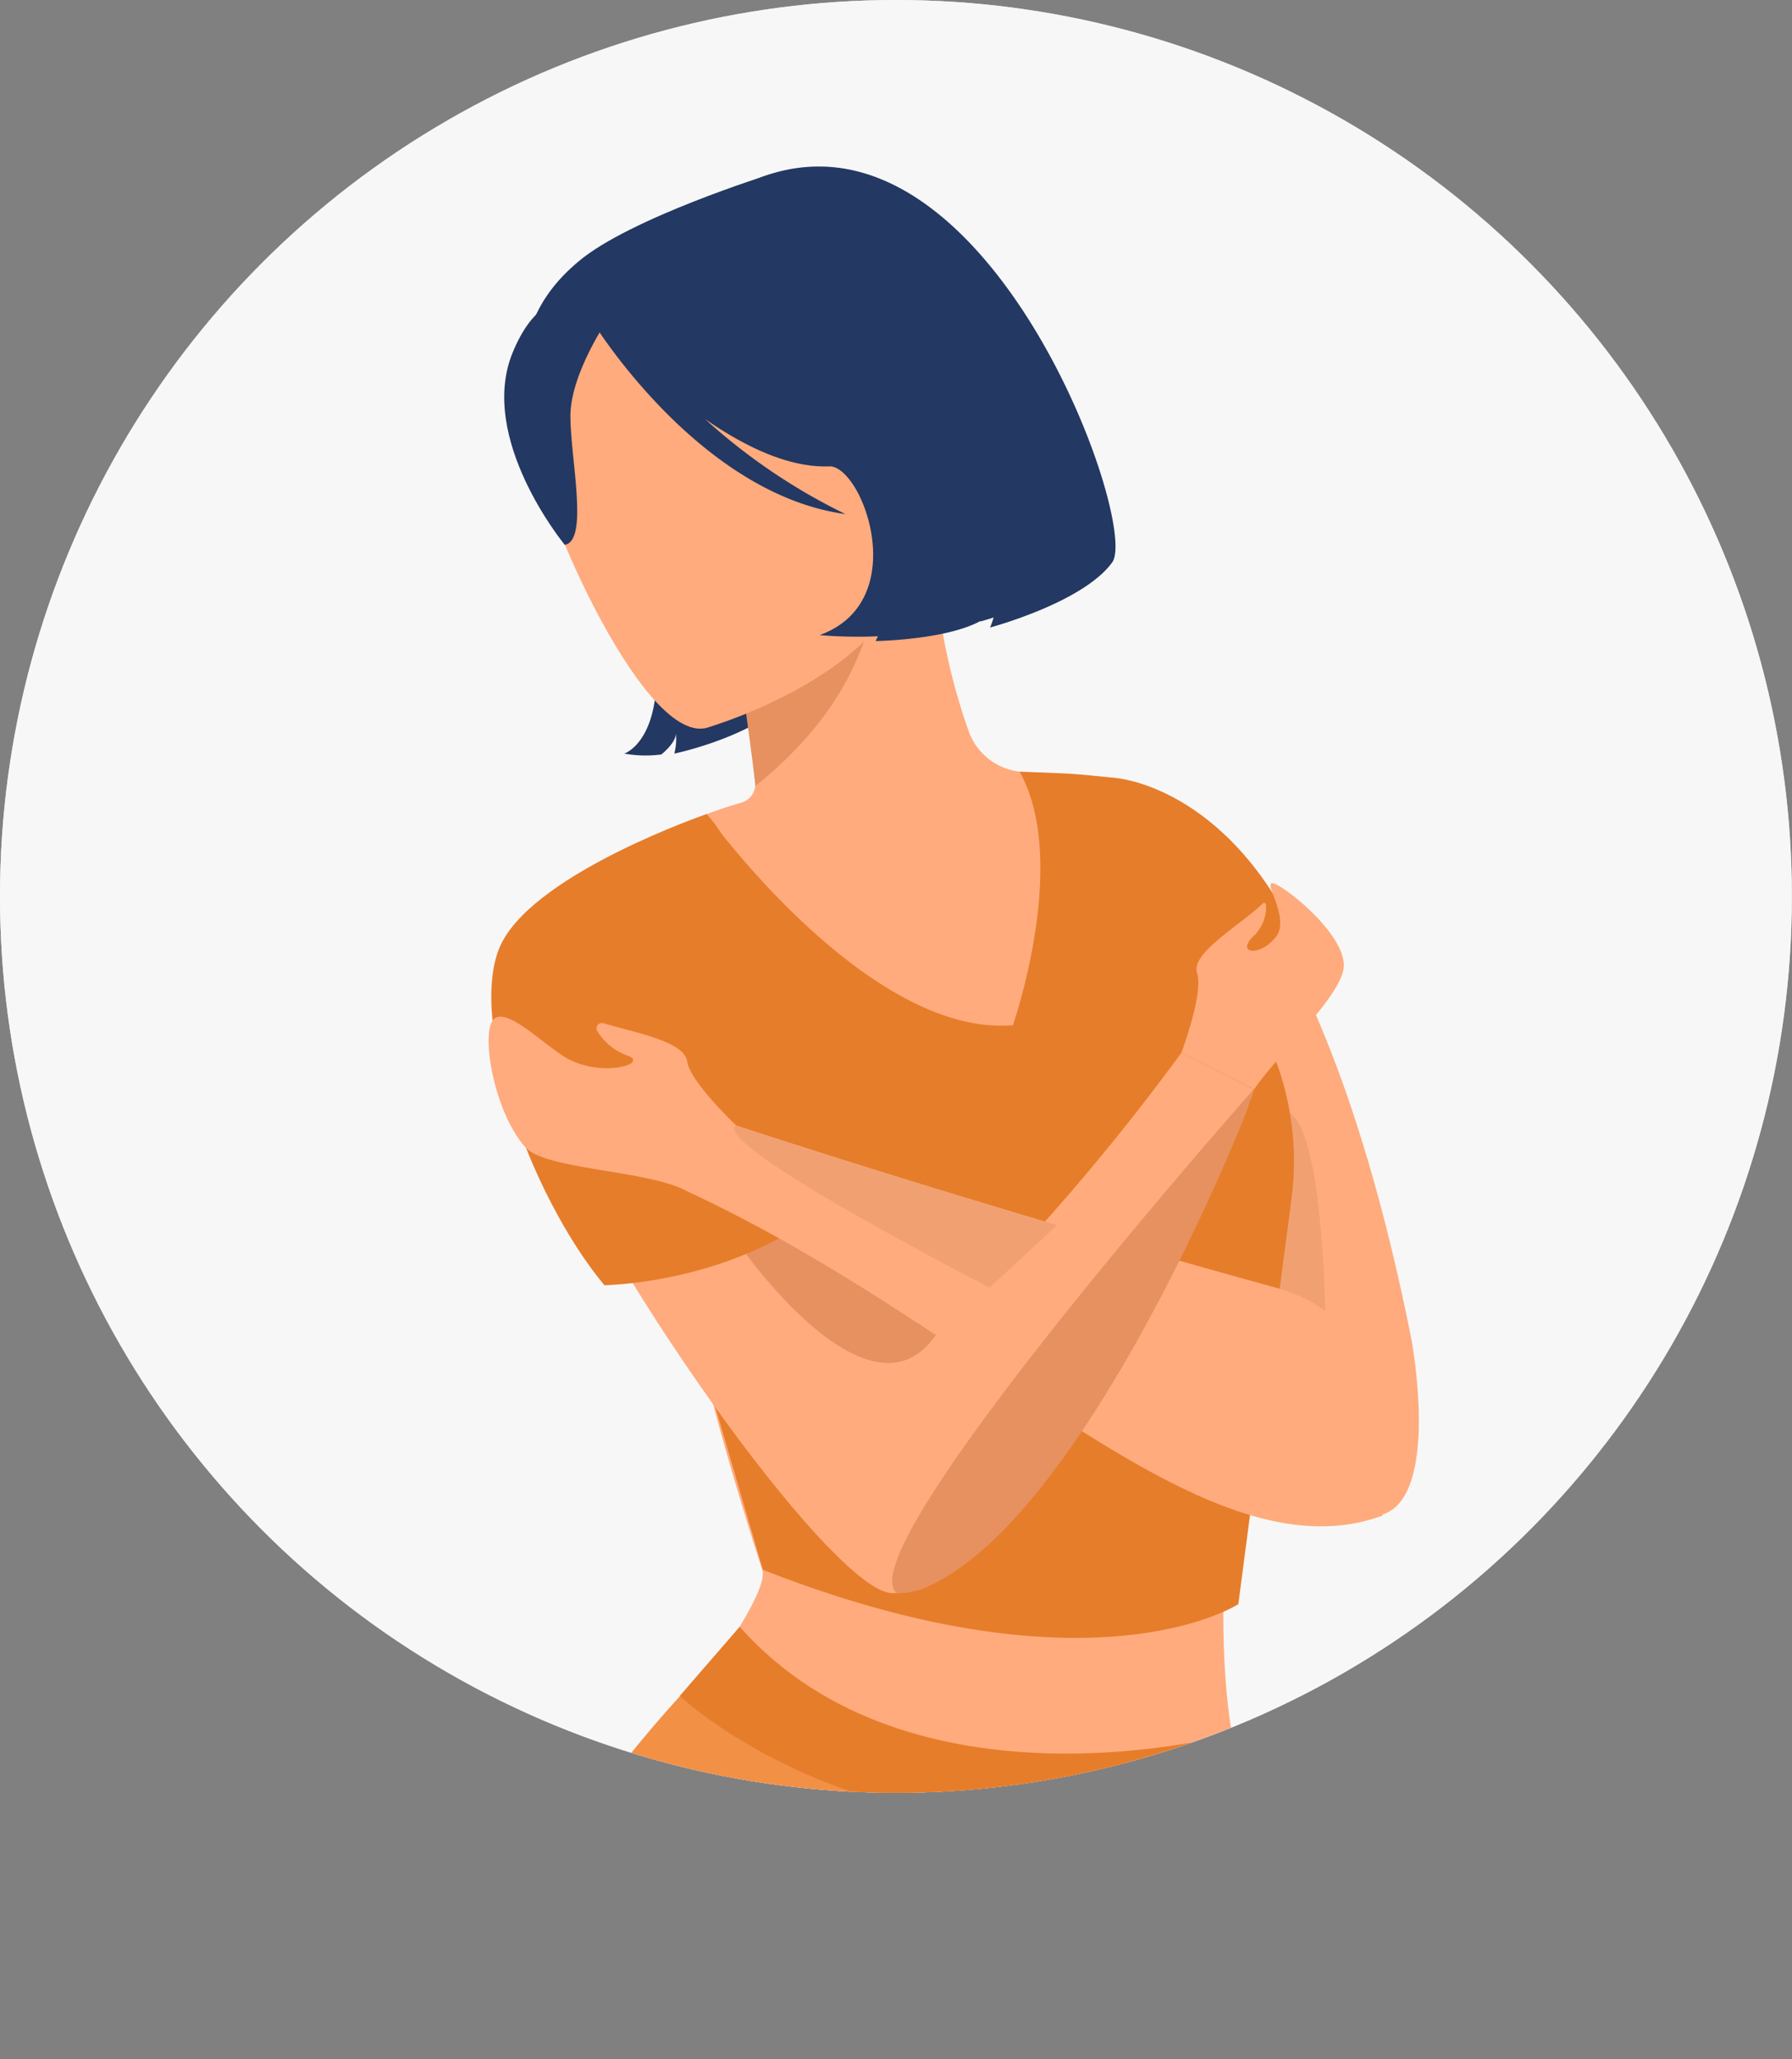 <?xml version="1.0" encoding="UTF-8"?> <svg xmlns="http://www.w3.org/2000/svg" xmlns:xlink="http://www.w3.org/1999/xlink" width="140.37" height="161.21" viewBox="0 0 140.37 161.21"><rect x="0" y="0" width="140.37" height="161.21" fill="#808080" stroke="none"/> <defs> <style>.cls-1{fill:none;}.cls-2{fill:#e8e8e8;}.cls-3{fill:#f7f7f7;}.cls-4{clip-path:url(#clip-path);}.cls-5{fill:#ffab7d;}.cls-6{fill:#233862;}.cls-7{fill:#e6915f;}.cls-8{fill:#f1a171;}.cls-9{fill:#e67d2b;}.cls-10{fill:#f29046;}</style> <clipPath id="clip-path"> <circle class="cls-1" cx="70.18" cy="70.18" r="70.18"></circle> </clipPath> </defs> <title>gРесурс 17</title> <g id="Слой_2" data-name="Слой 2"> <g id="Layer_1" data-name="Layer 1"> <circle class="cls-2" cx="70.18" cy="70.18" r="70.18"></circle> <circle class="cls-3" cx="70.18" cy="70.18" r="70.18"></circle> <g class="cls-4"> <path class="cls-5" d="M87.38,60.91c-2.51-.25-4.89-.4-7.12-.47a4.82,4.82,0,0,1-4.36-3.13,48.42,48.42,0,0,1-2.59-11.72l-.88.28L57.66,50.46s.84,4.71,1.33,9.18c.06.55.12,1.1.16,1.64a1.47,1.47,0,0,1-1.06,1.55c-7.08,2.09-10,4.78-10,4.78A263.92,263.92,0,0,0,59.71,122.9c.92,2.84-13.23,19.85-13.23,19.85C49.92,153.79,97,138,97,138s-3.22-9.77,1-33.65C102.82,76.5,87.38,60.91,87.38,60.91Z"></path> <path class="cls-5" d="M87.38,60.91s14.8,1.8,23.19,44c0,0,2.28,12.22-2.28,13.67S80.14,92.57,87.38,60.91Z"></path> <path class="cls-6" d="M64.29,36.19s9.5,3.39,4.3,14c0,0,7.76-.12,9.4-2.57a6.08,6.08,0,0,1-.44,1.51s7.28-1.94,9.57-5.1S76.23,4.62,57.49,14.85c0,0-17.34,3.9-9.77,23S48.9,59,48.9,59a9.58,9.58,0,0,0,2.9.07s1.11-.86,1.15-1.63A4.57,4.57,0,0,1,52.82,59s7.11-1.46,9.76-5.12S66.51,39.94,64.29,36.19Z"></path> <path class="cls-7" d="M57.66,50.46s1,6.6,1.52,11.07c7.73-6.23,8.68-11.8,10.06-16.26Z"></path> <path class="cls-6" d="M69,45.68s3.69-7.47,4.11-13.56c.31-4.35,2.84-22.43-12.82-18.46,0,0-11,3.43-15,6.83-3.2,2.7-7.65,8.26-.61,21.47l1.94,4.52Z"></path> <path class="cls-5" d="M55.3,57S74.61,51.46,71,39.48s-3.6-20.75-16.09-17.71S41.39,30.1,41.64,34.4,50.18,58.15,55.3,57Z"></path> <path class="cls-6" d="M47.68,24.89s-3,4.34-3,7.68,1.46,9.75-.44,10.09c0,0-6.88-8.33-4.07-15.09C43.15,20.4,47.68,24.89,47.68,24.89Z"></path> <path class="cls-8" d="M103.83,104.35s0-15.37-2.79-17.22S97.27,104.73,103.83,104.35Z"></path> <path class="cls-9" d="M55.34,63.74s12.55,17.46,24,16.53c0,0,4.47-12.8.53-19.85,0,0,2.94.1,4,.16.86.05,3.51.33,3.51.33l10.9,18.64a22.51,22.51,0,0,1,2.88,14.34L97,125.59s-11.4,7.46-37.24-2.69L52.43,97.83Z"></path> <path class="cls-5" d="M98.2,85.29a2.46,2.46,0,0,1-.14.49c0,.07,0,.14-.08.22s-.12.33-.2.54a.14.14,0,0,1,0,.06c-2.25,5.91-12.82,29.92-23.46,36.49a6.91,6.91,0,0,1-1.8,1.18,2,2,0,0,1-.22.09,1.17,1.17,0,0,1-.24.09l-.11,0a5.28,5.28,0,0,1-1.71.27h-.45c-5.51-.42-29.1-34.57-29.54-44.95-.29-6.63,7.86-12.19,7.86-12.19,8.3,4.36,16.35,18.09,22,30,1.17,2.45,2.23,4.83,3.17,7A174.64,174.64,0,0,0,92.54,82.42Z"></path> <path class="cls-10" d="M98,141.39c-.63-2.16-1-3.39-1-3.39s-32,1.7-40.07-9h0c-.09.09-1.52,1.44-3.61,3.73l0,0a98.68,98.68,0,0,0-9.63,12.41,72.89,72.89,0,0,0-4.77,8.49c1.3.47,2.62.92,3.95,1.34a125.2,125.2,0,0,0,14.78,3.75A139.56,139.56,0,0,0,76.1,161c1.56.08,7.14.22,8.28.22a178.2,178.2,0,0,0,17.87-.88A161.27,161.27,0,0,0,98,141.39Z"></path> <path class="cls-7" d="M73.26,104.59C68,112,58,97.63,57.66,97.1l2.56-2.17a39.34,39.34,0,0,1,9.87,2.63C71.26,100,72.32,102.39,73.26,104.59Z"></path> <path class="cls-6" d="M57.24,15.1l-10.88,10s8.25,13.56,19.87,15.15a46.68,46.68,0,0,1-11-7.44c3.15,2.18,6.63,3.85,9.8,3.7,2.6.13,6.43,10.58-.82,13.21,0,0,9.65,1,13-2.57a6.38,6.38,0,0,1-.43,1.51s7.28-1.94,9.57-5.1S76,4.87,57.24,15.1Z"></path> <path class="cls-9" d="M55.34,63.74s-13.09,4.48-16,10,2.06,19.74,8,26.88c0,0,14.68-.15,21.56-10.82C68.92,89.8,58,66.12,55.34,63.74Z"></path> <path class="cls-9" d="M87.38,60.91s8.77.56,14.48,13c0,0,.32,8.59-6.42,8.8S87.38,60.91,87.38,60.91Z"></path> <path class="cls-5" d="M100,100.83C93.83,99.13,88,97.47,82.8,95.92c-14.89-4.41-25.14-7.81-25.14-7.81l0,0,0,0s-3.61-3.42-3.83-5-4-2.24-6.57-3a.42.42,0,0,0-.5.58,4.6,4.6,0,0,0,2.35,1.94c1.82.6-1.84,1.79-4.69.23-1.77-1-4.84-4.19-5.8-3s.13,7.34,2.57,10c1.63,1.73,9.69,1.76,12.64,3.41h0c23.48,10.88,40.48,30.52,54.46,25.39C108.29,118.55,111.34,104,100,100.83Z"></path> <path class="cls-8" d="M82.8,95.92l-5.28,4.89s-20.65-10.6-20-12.55a.23.23,0,0,1,.11-.15S67.91,91.51,82.8,95.92Z"></path> <path class="cls-5" d="M92.54,82.42s1.75-4.66,1.23-6.22,3.21-3.64,5.15-5.47a.15.15,0,0,1,.25.1,3.15,3.15,0,0,1-1,2.48c-1.38,1.34.5,1.63,1.76.06s-1.38-4.78,0-4.14,5.76,4.36,5.3,6.69-5.08,6.59-7,9.37Z"></path> <path class="cls-9" d="M53.25,132.77S69,148,98,141.39l-1.54-5.63s-25,6.84-38.52-8.4Z"></path> <path class="cls-7" d="M98.2,85.29a2.46,2.46,0,0,1-.14.49c0,.07,0,.14-.08.22s-.12.33-.2.54a.14.14,0,0,1,0,.06c-2.37,6.28-14,32.92-25.26,37.67a2,2,0,0,1-.22.09,1.17,1.17,0,0,1-.24.09l-.11,0a5.28,5.28,0,0,1-1.71.27C66.19,121.39,98.2,85.29,98.2,85.29Z"></path> </g> </g> </g> </svg> 